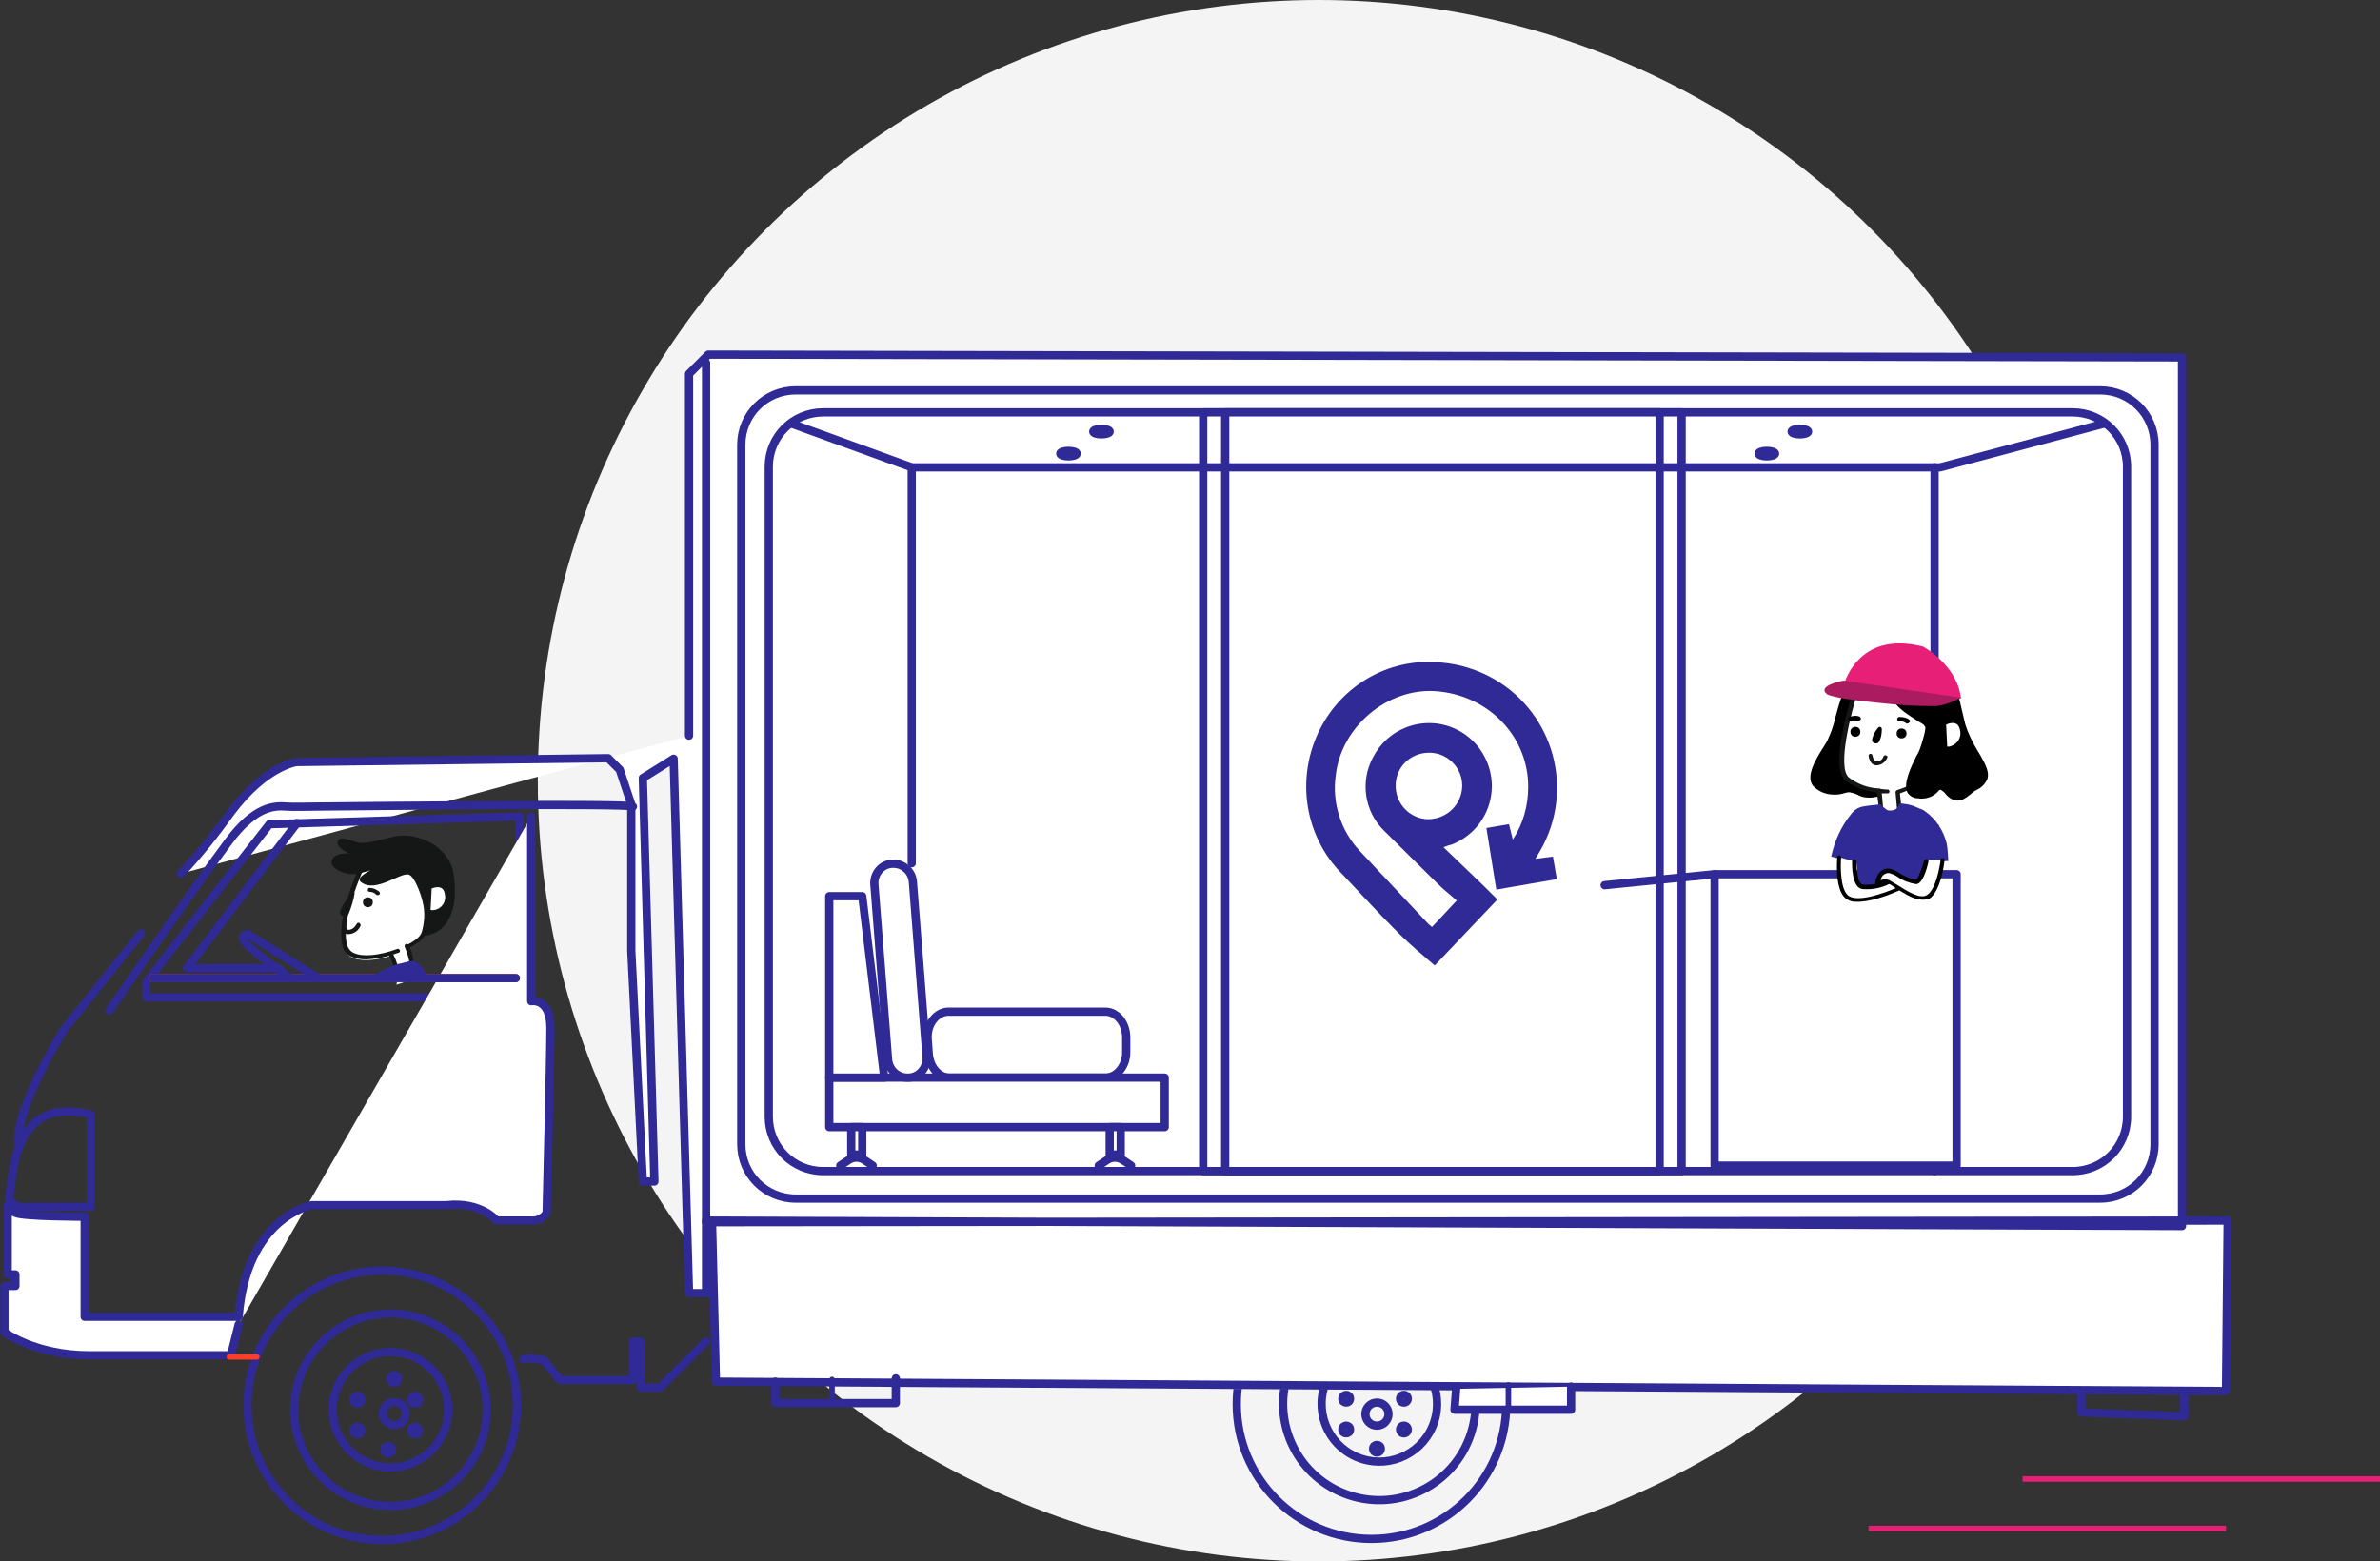 <?xml version="1.0" encoding="utf-8"?>
<!-- Generator: Adobe Illustrator 24.1.2, SVG Export Plug-In . SVG Version: 6.00 Build 0)  -->
<svg version="1.1" id="Capa_1" xmlns="http://www.w3.org/2000/svg" xmlns:xlink="http://www.w3.org/1999/xlink" x="0px" y="0px"
	 viewBox="0 0 432.8 284" style="enable-background:new 0 0 432.8 284;" xml:space="preserve">
<rect x="0" y="0" width="432.8" height="284" fill="#333333" stroke="none"/>
<style type="text/css">
	.st0{fill:#F4F4F4;}
	.st1{fill:#FFFFFF;stroke:#2F2A95;stroke-width:1.5;stroke-linecap:round;stroke-linejoin:round;}
	.st2{fill:none;stroke:#2F2A95;stroke-width:1.5;stroke-linecap:round;stroke-linejoin:round;}
	.st3{fill:none;stroke:#2F2A95;stroke-width:1.5;stroke-linecap:round;stroke-linejoin:round;stroke-miterlimit:4;}
	.st4{fill:none;stroke:#FF3C25;stroke-width:1.5;stroke-linecap:round;stroke-linejoin:round;}
	.st5{clip-path:url(#SVGID_2_);}
	.st6{fill:none;stroke:#FF3C25;stroke-linecap:round;stroke-linejoin:round;}
	.st7{fill:none;stroke:#2F2A95;stroke-linecap:round;stroke-linejoin:round;}
	.st8{fill:none;stroke:#E81F76;stroke-miterlimit:10;}
	.st9{fill:#FFFFFF;}
	.st10{fill:#2F2A95;}
	.st11{fill:#151716;}
	.st12{fill:#E81F76;}
	.st13{fill:#AA1B5F;}
</style>
<g id="Capa_2_1_">
	<g id="Capa_1-2">
		<circle class="st0" cx="239.8" cy="142" r="142"/>
		<path class="st1" d="M125.3,133.8V68l3.5-3.5l268,0.5v158l-268.4-1v0.3l276.7-0.3l-0.3,31l-274.6-1.7l-0.7-28.3l-0.7,3.1v9.1h-3.5
			l-2.8-97.2l-5.6,3.5l2.1,73.4h-2.1l-2.1-42v-26.6l-2.1-6.3l-2.1-2.1l-56.7,0.7c0,0-5.6,0.7-11.9,9.1c-2.8,3.9-5.8,7.7-9.1,11.2"/>
		<polygon class="st2" points="94.5,148.5 94.5,181.4 26.6,181.4 26.6,178.6 49,149.9 		"/>
		<path class="st2" d="M115.1,146.7c-0.6-0.6-46.5-0.1-57.7,0c-1.2,0-4,0.1-5.3,0c-2.3-0.2-5.8,0-10.5,6.3
			c-6.3,8.4-21.7,30.8-21.7,30.8"/>
		<path class="st1" d="M96.6,148.5v33.6c0,0,3.5-0.7,3.5,4.9s-0.7,33.6-0.7,33.6c-0.6,1-1.7,1.5-2.8,1.4h-6.3c0,0-2.8-3.5-9.1-2.8
			H56.7c0,0-11.9,2.1-13.3,20.3h-28v-18.2c0,0-11.2,0-12.6-0.7s-1.4-1.4-1.4-1.4v12.6h1.4v2.1h-2v8.4c0,0,5.6,4.2,15.4,4.2H42
			l1.4-5.6"/>
		<path class="st2" d="M16.5,219.5H5.3c0,0-4.2,0.7-3.5-2.8s0.7-17.5,14.7-14V219.5z"/>
		<path class="st2" d="M25.6,169.8l-14,17.5c0,0-9.4,15-8.2,21.5"/>
		<polyline class="st2" points="397.2,253.6 397.2,257.6 378.5,256.9 378.5,253.9 		"/>
		<path class="st2" d="M128.4,244l-8.4,8.4h-3.5V244h-1.4v7h-13.3l-2.8-3.5c-1.2-0.4-2.5-0.5-3.8-0.3"/>
		<ellipse class="st3" cx="69.5" cy="255.6" rx="24.5" ry="24.5"/>
		<circle class="st2" cx="71" cy="256.4" r="17.5"/>
		<circle class="st2" cx="71" cy="256.4" r="10.5"/>
		<circle class="st2" cx="71.7" cy="257.1" r="2.1"/>
		<circle class="st2" cx="71.7" cy="250.8" r="0.7"/>
		<circle class="st2" cx="75.5" cy="254.6" r="0.7"/>
		<circle class="st2" cx="65" cy="254.6" r="0.7"/>
		<circle class="st2" cx="70.6" cy="263.7" r="0.7"/>
		<circle class="st2" cx="65" cy="260.2" r="0.7"/>
		<circle class="st2" cx="75.5" cy="260.2" r="0.7"/>
		<line class="st4" x1="93.8" y1="177.9" x2="27.8" y2="177.9"/>
		<polyline class="st2" points="54,149.7 34,176.1 50.8,176.1 		"/>
		<path class="st2" d="M57.8,177.9l-12.7-8c0,0-2.1,0,0,2.1c2.4,2.1,5,4.1,7.7,5.9"/>
		<polyline class="st2" points="162.9,250.7 162.9,255.2 141,255.2 141,251.3 		"/>
		<g>
			<g>
				<defs>
					<rect id="SVGID_1_" x="221.4" y="252.6" width="58.1" height="28.7"/>
				</defs>
				<clipPath id="SVGID_2_">
					<use xlink:href="#SVGID_1_"  style="overflow:visible;"/>
				</clipPath>
				<g class="st5">
					<circle class="st2" cx="249.4" cy="255.4" r="24.5"/>
					
						<ellipse transform="matrix(0.312 -0.95 0.95 0.312 -70.079 414.014)" class="st3" cx="250.9" cy="255.4" rx="17.5" ry="17.5"/>
					
						<ellipse transform="matrix(0.312 -0.95 0.95 0.312 -70.079 414.014)" class="st3" cx="250.9" cy="255.4" rx="10.5" ry="10.5"/>
					<circle class="st2" cx="250.4" cy="257.2" r="2.1"/>
					<circle class="st2" cx="250.4" cy="250.9" r="0.7"/>
					<path class="st2" d="M255.3,253.7c0.4,0,0.7,0.3,0.7,0.7s-0.3,0.7-0.7,0.7s-0.7-0.3-0.7-0.7S254.9,253.7,255.3,253.7z"/>
					<circle class="st2" cx="244.8" cy="254.4" r="0.7"/>
					<circle class="st2" cx="250.4" cy="263.5" r="0.7"/>
					<circle class="st2" cx="244.8" cy="260" r="0.7"/>
					<path class="st2" d="M255.3,259.3c0.4,0,0.7,0.3,0.7,0.7s-0.3,0.7-0.7,0.7s-0.7-0.3-0.7-0.7S254.9,259.3,255.3,259.3z"/>
				</g>
			</g>
		</g>
		<polyline class="st1" points="285.7,252.2 285.7,256.4 264.5,256.4 264.8,252.6 		"/>
		<line class="st2" x1="128.4" y1="66" x2="128.4" y2="234.9"/>
		<line class="st6" x1="46.7" y1="246.8" x2="41.7" y2="246.8"/>
		<line class="st7" x1="151.3" y1="250.9" x2="151.3" y2="255.1"/>
		<line class="st7" x1="274.3" y1="251.9" x2="274.3" y2="256"/>
		<line class="st8" x1="339.8" y1="278" x2="404.8" y2="278"/>
		<line class="st8" x1="367.8" y1="269" x2="432.8" y2="269"/>
		<path class="st1" d="M144.7,71h237.2c5.5,0,9.9,4.4,9.9,9.9v127.2c0,5.5-4.4,9.9-9.9,9.9H144.7c-5.5,0-9.9-4.4-9.9-9.9V80.9
			C134.8,75.4,139.2,71,144.7,71z"/>
		<path class="st1" d="M149.7,75h227.2c5.5,0,9.9,4.4,9.9,9.9v118.2c0,5.5-4.4,9.9-9.9,9.9H149.7c-5.5,0-9.9-4.4-9.9-9.9V84.9
			C139.8,79.4,144.2,75,149.7,75z"/>
		<rect x="218.8" y="75" class="st1" width="87" height="138"/>
		<rect x="222.8" y="75" class="st1" width="79" height="138"/>
		<path class="st1" d="M201,196h-28.3c-2,0-3.6-1.9-3.8-4.3l-0.2-2.7c-0.2-2.7,1.6-5,3.8-5H201c2.1,0,3.8,2.1,3.8,4.7v2.7
			C204.8,193.9,203.1,196,201,196z"/>
		<rect x="150.8" y="196" class="st1" width="61" height="9"/>
		<polygon class="st1" points="150.8,163 156.8,163 160.8,196 150.8,196 		"/>
		<path class="st1" d="M165,196L165,196c-1.8,0-3.3-1.4-3.5-3.2l-2.5-32c-0.1-1.9,1.3-3.6,3.2-3.7c0.1,0,0.2,0,0.3,0l0,0
			c1.8,0,3.3,1.4,3.5,3.2l2.5,32c0.1,1.9-1.3,3.6-3.2,3.7C165.2,196,165.1,196,165,196z"/>
		<rect x="154.8" y="205" class="st1" width="2" height="5"/>
		<path class="st1" d="M152.8,212l1.5-1c0.9-0.6,2-0.6,2.9,0l1.5,1"/>
		<rect x="201.8" y="205" class="st1" width="2" height="5"/>
		<path class="st1" d="M199.8,212l1.5-1c0.9-0.6,2-0.6,2.9,0l1.5,1"/>
		<polyline class="st2" points="382.8,77 352.8,85 165.8,85 143.8,77 		"/>
		<line class="st2" x1="351.8" y1="85" x2="351.8" y2="213"/>
		<line class="st2" x1="165.8" y1="85" x2="165.8" y2="157"/>
		<ellipse class="st1" cx="200.3" cy="78.5" rx="1.5" ry="0.5"/>
		<ellipse class="st1" cx="194.3" cy="82.5" rx="1.5" ry="0.5"/>
		<ellipse class="st1" cx="327.3" cy="78.5" rx="1.5" ry="0.5"/>
		<ellipse class="st1" cx="321.3" cy="82.5" rx="1.5" ry="0.5"/>
		<rect x="311.8" y="159" class="st1" width="44" height="53"/>
		<path class="st1" d="M291.8,161l20-2L291.8,161z"/>
		<rect x="344.8" y="133" class="st9" width="20" height="17"/>
		<path class="st10" d="M259.8,149c-3.3,0-6-2.7-6-6.1s2.7-6,6.1-6c3.3,0,6,2.7,6,6c0,0,0,0,0,0.1
			C265.8,146.3,263.2,148.9,259.8,149L259.8,149 M239.7,133.3c-4,8.6-2.4,18.8,4.3,25.6c3.4,3.6,6.8,7.3,10.3,10.8
			c2.1,2.1,4.3,3.9,6.6,5.9l11.4-12c-1.6-1.6-3.2-3.2-4.8-4.7s-3.2-3.1-5-4.8c0.7-0.3,1.1-0.4,1.5-0.5c5.9-2.3,8.8-8.9,6.5-14.8
			s-8.9-8.8-14.8-6.5c-2.6,1-4.7,2.9-6,5.4c-2.4,4.4-1.6,9.9,2,13.4c3.2,3.2,6.5,6.4,9.7,9.6c1.1,1.1,2.3,2,3.5,3.1l-4.5,4.8
			c-0.3-0.3-0.5-0.4-0.7-0.6c-4.1-4.4-8.3-8.8-12.4-13.2c-3.5-3.7-5.1-8.8-4.4-13.8c1-8.8,9.3-15.8,18-15.3c9.6,0.6,17,8.1,17,17.4
			c0,3.4-0.9,6.7-2.8,9.6l-0.7-2.8l-4.1,0.7l1.8,11.2l11-1.9l-0.7-4.1l-3.2,0.4l0.9-1.5c6.3-11,2.5-24.9-8.4-31.2
			c-3-1.7-6.2-2.7-9.6-3c-0.6,0-1.1-0.1-1.6-0.1C251.6,120.1,243.5,125.2,239.7,133.3"/>
		<path class="st9" d="M66.4,156.2c0,0-5.4,11.3-3.7,16.5c1.1,3.3,8.4,1.9,12.7-0.8c1-0.6,1.6-1.6,1.8-2.7l2.2-12.2
			C79.5,156.9,74.3,147.8,66.4,156.2z"/>
		<path class="st11" d="M64.5,162.4c-0.7-0.2-3.1,3.2-2.6,3.9c0.3,0.4,0.8,0.5,1.2,0.2c0.1-0.1,0.2-0.2,0.3-0.3
			C63.9,165,64.3,163.7,64.5,162.4z"/>
		<path class="st9" d="M71.1,173.7c0,0,1.5,3.4,1,5.4l3-1c0,0-0.2-4.4-1.1-5.9"/>
		<path class="st11" d="M72.1,176.4c0.1,0.6-0.1,2.3-0.3,1.9c-0.1-0.1-0.1-0.2-0.1-0.4c0.5-1.8-1-4.1-1-4.2c-0.1-0.2,0-0.4,0.2-0.5
			s0.4,0,0.5,0.2c0.7,1.2,1.1,2.6,1.1,4l2.1-0.7c0-1.5-0.4-3.1-1-4.5c-0.1-0.2,0-0.4,0.2-0.5s0.3,0,0.5,0.1c0.9,1.5,1.1,4.9,1.1,5.1
			c0,0.2-0.1,0.3-0.3,0.4l-3,1C72.2,178.4,72.2,176.4,72.1,176.4z"/>
		<path class="st11" d="M63.5,169.9h-0.3c-0.3,0-0.5-0.2-0.7-0.4c-0.3-0.5-0.3-1.2-0.2-1.8c0-0.2,0.2-0.3,0.4-0.3s0.3,0.2,0.3,0.4
			l0,0c-0.1,0.4-0.1,0.8,0.1,1.2c0,0.1,0.1,0.1,0.2,0.1c1,0.1,1.5-1,1.6-1.1c0.1-0.2,0.3-0.2,0.5-0.1c0.1,0.1,0.2,0.3,0.2,0.4
			C65.2,169.3,64.4,169.8,63.5,169.9z"/>
		<circle class="st11" cx="66.9" cy="164.1" r="0.9"/>
		<path class="st11" d="M68.7,162.8c-0.1,0-0.2,0-0.3-0.1c-0.3-0.3-0.7-0.5-1.2-0.5c-0.2,0-0.4-0.2-0.3-0.4l0,0
			c0-0.2,0.2-0.4,0.4-0.3c0.6,0,1.2,0.3,1.7,0.7c0.1,0.2,0.1,0.4,0,0.5C68.9,162.8,68.8,162.8,68.7,162.8L68.7,162.8z"/>
		<path class="st11" d="M66.6,174.5c-0.9,0-1.8-0.1-2.7-0.5c-0.7-0.3-1.3-0.9-1.5-1.6c-1.8-5.2,3.5-16,3.7-16.4c0,0,0-0.1,0.1-0.1
			c2.5-2.6,5.1-3.8,7.6-3.5c3.8,0.5,6,4.2,6.1,4.3c0,0.1,0,0.2,0,0.3l-2.2,11.9c-0.3,1.9-2.1,3-3.3,3.6c-0.2,0.1-0.4,0-0.5-0.2
			s0-0.4,0.2-0.5c1.2-0.6,2.7-1.5,2.9-3.1l2.2-11.8c-0.4-0.6-2.4-3.5-5.4-3.9c-2.2-0.3-4.6,0.8-6.9,3.3c-0.4,0.8-5.3,11.1-3.7,15.8
			c0.2,0.5,0.6,1,1.1,1.2c1.6,0.8,4.7,0.5,7.9-0.7c0.2-0.1,0.4,0,0.5,0.2s0,0.4-0.2,0.5c0,0,0,0-0.1,0
			C70.5,174,68.6,174.4,66.6,174.5z"/>
		<path class="st11" d="M67.4,158.3c0,0-2.8,1.3-1.8,2.1c2.7,2.2,7.3-1.9,8.8-1.3c1,0.4,2.1,3.4,2.4,4.7c0.6,2.1,0.4,4.3-0.3,6.4
			c0,0,5.4,0.6,6.2-6.9c0.1-1.8,0-3.5-0.4-5.3c-1.2-3.7-4.7-5.6-8-6c-3-0.3-5.9,1.4-8.9,1.3c-1.1-0.1-4.1-1.8-4,0.1
			c0.1,1,2.1,1.8,2.1,1.8s-3.4-0.2-3.2,1.8c0.1,1,2.7,2.4,4.9,1.9L67.4,158.3z"/>
		<path class="st9" d="M78.5,161.6c0,0,2.2-1,2.4,1.1c0.3,1.3-0.6,2.6-1.9,2.8c-0.2,0-0.5,0.1-0.7,0L78.5,161.6z"/>
		<path class="st10" d="M72.5,175.3c1-0.1,2.4-0.9,3.3-0.3c1,0.8,1.7,1.8,2,3h-11C66.8,178,71.4,175.4,72.5,175.3z"/>
		<path d="M347.6,120.1c0,0-8.4-0.1-10.7,3.2s-3.2,9.8-4.4,11.7s-4.6,6.5-2.3,8.2c1.5,1.2,3.4,1.5,5.2,0.9c0.3-0.1,0.6-0.2,0.9-0.1
			c0.9,0.1,1.7,0.7,2.6,0.9c0.8,0.1,1.6,0.1,2.3-0.1c2.2-0.5,3.5-2.4,4.1-4.5C347,134.4,347.6,120.1,347.6,120.1z"/>
		<path d="M333,144.5c-1.1-0.1-2.1-0.5-2.9-1.2c-2.3-1.7,0.4-5.7,1.8-7.9l0.4-0.7c0.6-1.3,1.1-2.6,1.4-4c0.7-2.6,1.6-5.8,3-7.7
			c2.4-3.3,10.6-3.3,10.9-3.3h0.3v0.3c0,0.1-0.7,14.4-2.2,20.2c-0.4,1.5-1.5,4.1-4.3,4.7c-0.8,0.2-1.6,0.2-2.4,0.1
			c-0.5-0.1-0.9-0.3-1.3-0.5s-0.8-0.3-1.3-0.4l0,0c-0.3,0-0.5,0-0.8,0.1C334.7,144.5,333.9,144.6,333,144.5z M347.4,120.3
			c-1.4,0-8.3,0.3-10.3,3c-1.3,1.9-2.2,5-2.9,7.6c-0.3,1.4-0.8,2.8-1.4,4.1l-0.4,0.7c-1.3,2-3.8,5.8-1.9,7.2c1.4,1.1,3.3,1.5,5,0.9
			c0.3-0.1,0.7-0.2,1-0.2l0,0c0.5,0.1,1,0.2,1.4,0.5c0.4,0.2,0.8,0.3,1.2,0.4c0.7,0.1,1.5,0.1,2.2-0.1c2.5-0.6,3.5-3,3.9-4.4
			C346.6,134.8,347.3,122.3,347.4,120.3L347.4,120.3z"/>
		<path class="st9" d="M341.6,143.7l0.6,4l3.3,1.3l-0.5-5c4.6-1.5,6.3-3.8,6.5-5.3s0.6-16.3-5.8-16.9s-8.3,3.6-8.3,3.6
			s-4.5,13.8-1.6,16.2c2.8,2.3,7,2.1,7.2,2.2"/>
		<path class="st11" d="M345.5,149.5h-0.1l-3.4-1.4c-0.1,0-0.2-0.2-0.2-0.3l-0.5-3.7c-2.1-0.2-4-0.9-5.7-2.1c-3-2.5,1-15.2,1.5-16.6
			c0-0.1,2.1-4.5,8.7-3.9c7.1,0.7,6.1,17.2,6.1,17.3c-0.2,1.7-2,4-6.4,5.5l0.5,4.7C345.9,149.3,345.7,149.4,345.5,149.5L345.5,149.5
			L345.5,149.5z M342.5,147.5l2.6,1l-0.4-4.4c0-0.2,0.1-0.3,0.3-0.4c4.4-1.4,6.1-3.6,6.2-5c0.2-2.5,0.3-16-5.4-16.5
			c-6-0.6-7.8,3.3-7.9,3.4c-1.2,3.7-3.9,13.9-1.7,15.8c1.6,1.2,3.4,1.9,5.4,2h0.1c0.1,0,0.2,0,0.3,0.1l1,0.1h0.3
			c0.2,0,0.3,0.2,0.3,0.4s-0.2,0.3-0.4,0.3H343h-0.8L342.5,147.5z"/>
		<path d="M342.3,121.5c0,0-0.5,4.9,5.1,8.4c5.6,3.5,2.9,2.1,2.9,2.1c0.5,0.3-0.7,4-0.9,4.4c-0.7,1.8-4.8,8.2-0.5,8.6
			c2.9,0.3,3.2-2.2,4.1-1.6s1.3,1.5,2.3,1.8c1.6,0.5,2.7-1.1,4-1.7c3-1.5,2.1-3.4,0.7-5.8c-1.2-1.8-2.1-3.7-2.8-5.7
			c-1.1-4.1-1.3-9.3-5.3-10.9C348.1,119.5,343,119.6,342.3,121.5z"/>
		<path d="M348.8,145.2c-0.8,0-1.5-0.4-1.9-1c-0.9-1.6,0.6-4.7,1.6-6.7c0.3-0.5,0.5-0.9,0.6-1.2c0.3-0.8,1.2-3.7,1-4.1l0,0l0,0
			l-0.3-0.4c-0.5-0.3-1.3-0.8-2.5-1.6c-5.6-3.6-5.2-8.6-5.2-8.7v-0.1c0.2-0.6,0.7-1,1.3-1.2c1.9-0.9,5.7-0.7,8.5,0.5
			c3.4,1.4,4.1,5.1,4.9,8.6c0.2,0.9,0.4,1.7,0.6,2.5c0.5,1.6,1.3,3.2,2.2,4.7l0.6,1c0.9,1.6,1.6,3,1.2,4.2c-0.4,0.9-1.1,1.6-2,2
			c-0.4,0.2-0.8,0.5-1.1,0.8c-0.9,0.7-1.8,1.4-3,1c-0.6-0.2-1.1-0.6-1.5-1.1c-0.2-0.3-0.5-0.5-0.8-0.7c-0.2-0.1-0.3-0.1-0.7,0.4
			C351.4,145,350.1,145.4,348.8,145.2z M350.6,132.5c-0.2,1.4-0.5,2.7-1,4c-0.1,0.3-0.3,0.8-0.6,1.3c-0.9,1.8-2.4,4.8-1.6,6.2
			c0.3,0.5,0.9,0.8,1.5,0.8c1.1,0.2,2.2-0.3,2.9-1.1c0.4-0.4,0.8-0.8,1.3-0.4c0.3,0.2,0.6,0.5,0.9,0.8c0.3,0.4,0.8,0.7,1.3,0.9
			c1,0.3,1.8-0.3,2.6-0.9c0.4-0.3,0.8-0.6,1.2-0.8c0.8-0.3,1.4-0.9,1.8-1.7c0.3-1-0.3-2.3-1.2-3.8l-0.6-1c-1-1.5-1.7-3.1-2.3-4.8
			c-0.2-0.8-0.4-1.6-0.6-2.5c-0.7-3.4-1.5-7-4.6-8.3c-2.7-1.1-6.3-1.3-8.1-0.5c-0.4,0.2-0.8,0.5-1,0.9c0,0.4-0.2,4.9,5,8.2
			c3.7,2.3,3.7,2.4,3.6,2.6v0.2H351C350.9,132.5,350.7,132.5,350.6,132.5L350.6,132.5z"/>
		<path class="st9" d="M353.9,131.8c0,0,2.1-1.1,2.5,0.9c0.4,1.3-0.4,2.6-1.6,3c-0.2,0.1-0.5,0.1-0.7,0.1L353.9,131.8z"/>
		<circle cx="337.4" cy="133.1" r="0.9"/>
		<circle cx="345.8" cy="133.4" r="0.9"/>
		<path d="M342.2,132.6c0-0.2-0.1-0.3-0.3-0.4c-0.1,0-0.2,0-0.3,0.1c-0.7,0.7-1.5,2.4-1,2.7c0.3,0.3,0.9,0.3,1.1-0.1
			c0-0.1,0.1-0.1,0.1-0.2C342.1,134.1,342.2,133.4,342.2,132.6z"/>
		<path class="st11" d="M341.1,139.2c-0.9-0.1-1.2-1.1-1.3-1.7c0-0.2,0.1-0.4,0.3-0.4c0.2,0,0.4,0.1,0.4,0.3c0,0,0.2,1.1,0.7,1.1
			c0.6,0,1.1-0.3,1.3-0.9c0.1-0.2,0.3-0.3,0.5-0.2s0.3,0.2,0.2,0.4c-0.3,0.8-1.1,1.4-2,1.4L341.1,139.2z"/>
		<path d="M336.4,131.1c-0.2,0-0.4-0.2-0.3-0.4c0-0.1,0.1-0.3,0.2-0.3c0.6-0.2,1.2-0.3,1.8-0.1c0.2,0.1,0.3,0.3,0.3,0.5
			c-0.1,0.2-0.3,0.3-0.5,0.3h-0.1c-0.4-0.1-0.9-0.1-1.3,0.1C336.5,131.1,336.4,131.1,336.4,131.1z"/>
		<path d="M346.8,131.6c-0.1,0-0.2,0-0.2-0.1c-0.4-0.2-0.8-0.4-1.2-0.3c-0.2,0-0.4-0.2-0.4-0.4s0.2-0.4,0.4-0.4
			c0.6,0,1.3,0.1,1.8,0.5c0.1,0.1,0.2,0.4,0,0.5C347,131.6,346.9,131.6,346.8,131.6L346.8,131.6z"/>
		<path class="st10" d="M336.6,148.1c-1.8,2.2-3,4.9-3.6,7.7l4.6,1.2l0.6,4.8l11.5,0.1l0.5-5.2l4.1-0.1c0,0-0.1-2.3-0.3-3.2
			c-0.6-2.4-2-4.5-4-5.9c-0.4-0.3-0.9-0.4-1.3-0.6c-0.2-0.1-0.5-0.2-0.7-0.3c-0.8-0.3-1.7-0.4-2.5-0.5c-0.3,0-0.1,1.5-2.1,1.3
			c-0.5-0.1-1.4-1.1-1.4-1.1c-1.1,0.1-2.2,0.2-3.3,0.4C337.8,146.9,337.1,147.4,336.6,148.1z"/>
		<path class="st9" d="M334.4,155.9c0,0-0.5,5.4,1.3,7.1s7-0.3,9-1.1c1.9-0.7,1.7-1.8,1.7-1.8c-0.5-0.6-1.3-0.7-1.9-0.3
			c0,0-0.1,0-0.1,0.1c-1.7,1.1-3.6,1.6-5.6,1.4c-1.7-0.2-1.5-4.6-1.5-4.6"/>
		<path d="M337.3,164c-0.7,0-1.3-0.3-1.8-0.7c-1.9-1.8-1.4-7.1-1.4-7.4c0-0.2,0.2-0.4,0.4-0.3s0.4,0.2,0.3,0.4l0,0
			c-0.1,1.4-0.2,5.5,1.2,6.8c1.6,1.5,6.7-0.4,8.6-1.2c1.3-0.5,1.4-1.1,1.4-1.3c-0.4-0.4-1-0.4-1.4-0.1c-1.7,1.1-3.8,1.7-5.9,1.5
			c-2-0.2-1.9-4.5-1.9-5c0-0.2,0.2-0.4,0.4-0.4c0.2,0,0.4,0.2,0.4,0.4c0,1.3,0.2,4.1,1.2,4.2c1.9,0.1,3.7-0.3,5.3-1.4
			c0.7-0.6,1.8-0.6,2.4,0.2l0.1,0.1c0,0,0.1,0.1,0.1,0.2c0,0.1,0.3,1.4-1.9,2.2C343.2,162.9,339.7,164.2,337.3,164z"/>
		<path class="st9" d="M353.2,156.3c0,0-0.5,5.4-2.6,6.7s-5.8-2.1-7.2-2.7c-0.7-0.2-1.4-0.1-2,0.3c0,0,0.2-2.4,2.2-2.3
			c1,0.1,2.8,1.8,4.8,2c1,0.1,1.9-3.8,1.9-3.8"/>
		<path d="M349.2,163.6c-1.5-0.1-3.2-1.3-4.5-2.1c-0.4-0.3-0.9-0.6-1.4-0.9c-0.6-0.1-1.2,0-1.7,0.3c-0.2,0.1-0.4,0-0.5-0.1
			c0-0.1-0.1-0.1-0.1-0.2c0.1-1,0.8-2.8,2.6-2.6c0.6,0.1,1.2,0.4,1.8,0.8c0.9,0.6,1.9,1,3,1.2c0.3,0,1-1.6,1.5-3.5
			c0.1-0.2,0.3-0.3,0.5-0.2s0.3,0.2,0.3,0.4c-0.3,1.3-1.1,4.2-2.3,4.1c-1.2-0.2-2.3-0.6-3.3-1.3c-0.4-0.3-0.9-0.5-1.5-0.7
			c-0.8-0.1-1.5,0.5-1.6,1.3c0.5-0.2,1.1-0.2,1.6,0c0.5,0.3,1,0.6,1.5,0.9c1.6,1,4,2.6,5.3,1.8c1.6-1,2.3-4.9,2.5-6.4
			c0-0.2,0.2-0.4,0.4-0.3s0.4,0.2,0.3,0.4c0,0.2-0.6,5.6-2.8,7C350.3,163.6,349.7,163.7,349.2,163.6z"/>
		<path class="st12" d="M356.6,127l-21.4-2.1c0,0,2.3-10.4,14.5-7.3C349.7,117.6,355.9,120.9,356.6,127z"/>
		<path class="st13" d="M335.2,124c0,0-4.6,0.9-2.8,2.1s18.1,2.4,19.9,2.1c1.2-0.2,2.5-0.6,3.6-1.1L335.2,124z"/>
		<path class="st13" d="M341.3,127.8c-4.2-0.4-8.1-1-9-1.5c-0.4-0.3-0.6-0.6-0.5-0.9c0.2-0.9,2.7-1.5,3.4-1.6h0.1l21.4,3.1l-0.7,0.3
			c-1.2,0.6-2.4,1-3.7,1.2C348.6,128.5,344.9,128.2,341.3,127.8z M335.3,124.3c-1.4,0.3-2.9,0.8-3,1.2c0,0.1,0.2,0.3,0.3,0.4
			c1.6,1.1,17.8,2.4,19.7,2.1c0.9-0.1,1.9-0.4,2.8-0.8L335.3,124.3z"/>
		<line class="st2" x1="93.8" y1="177.9" x2="27.8" y2="177.9"/>
	</g>
</g>
</svg>
